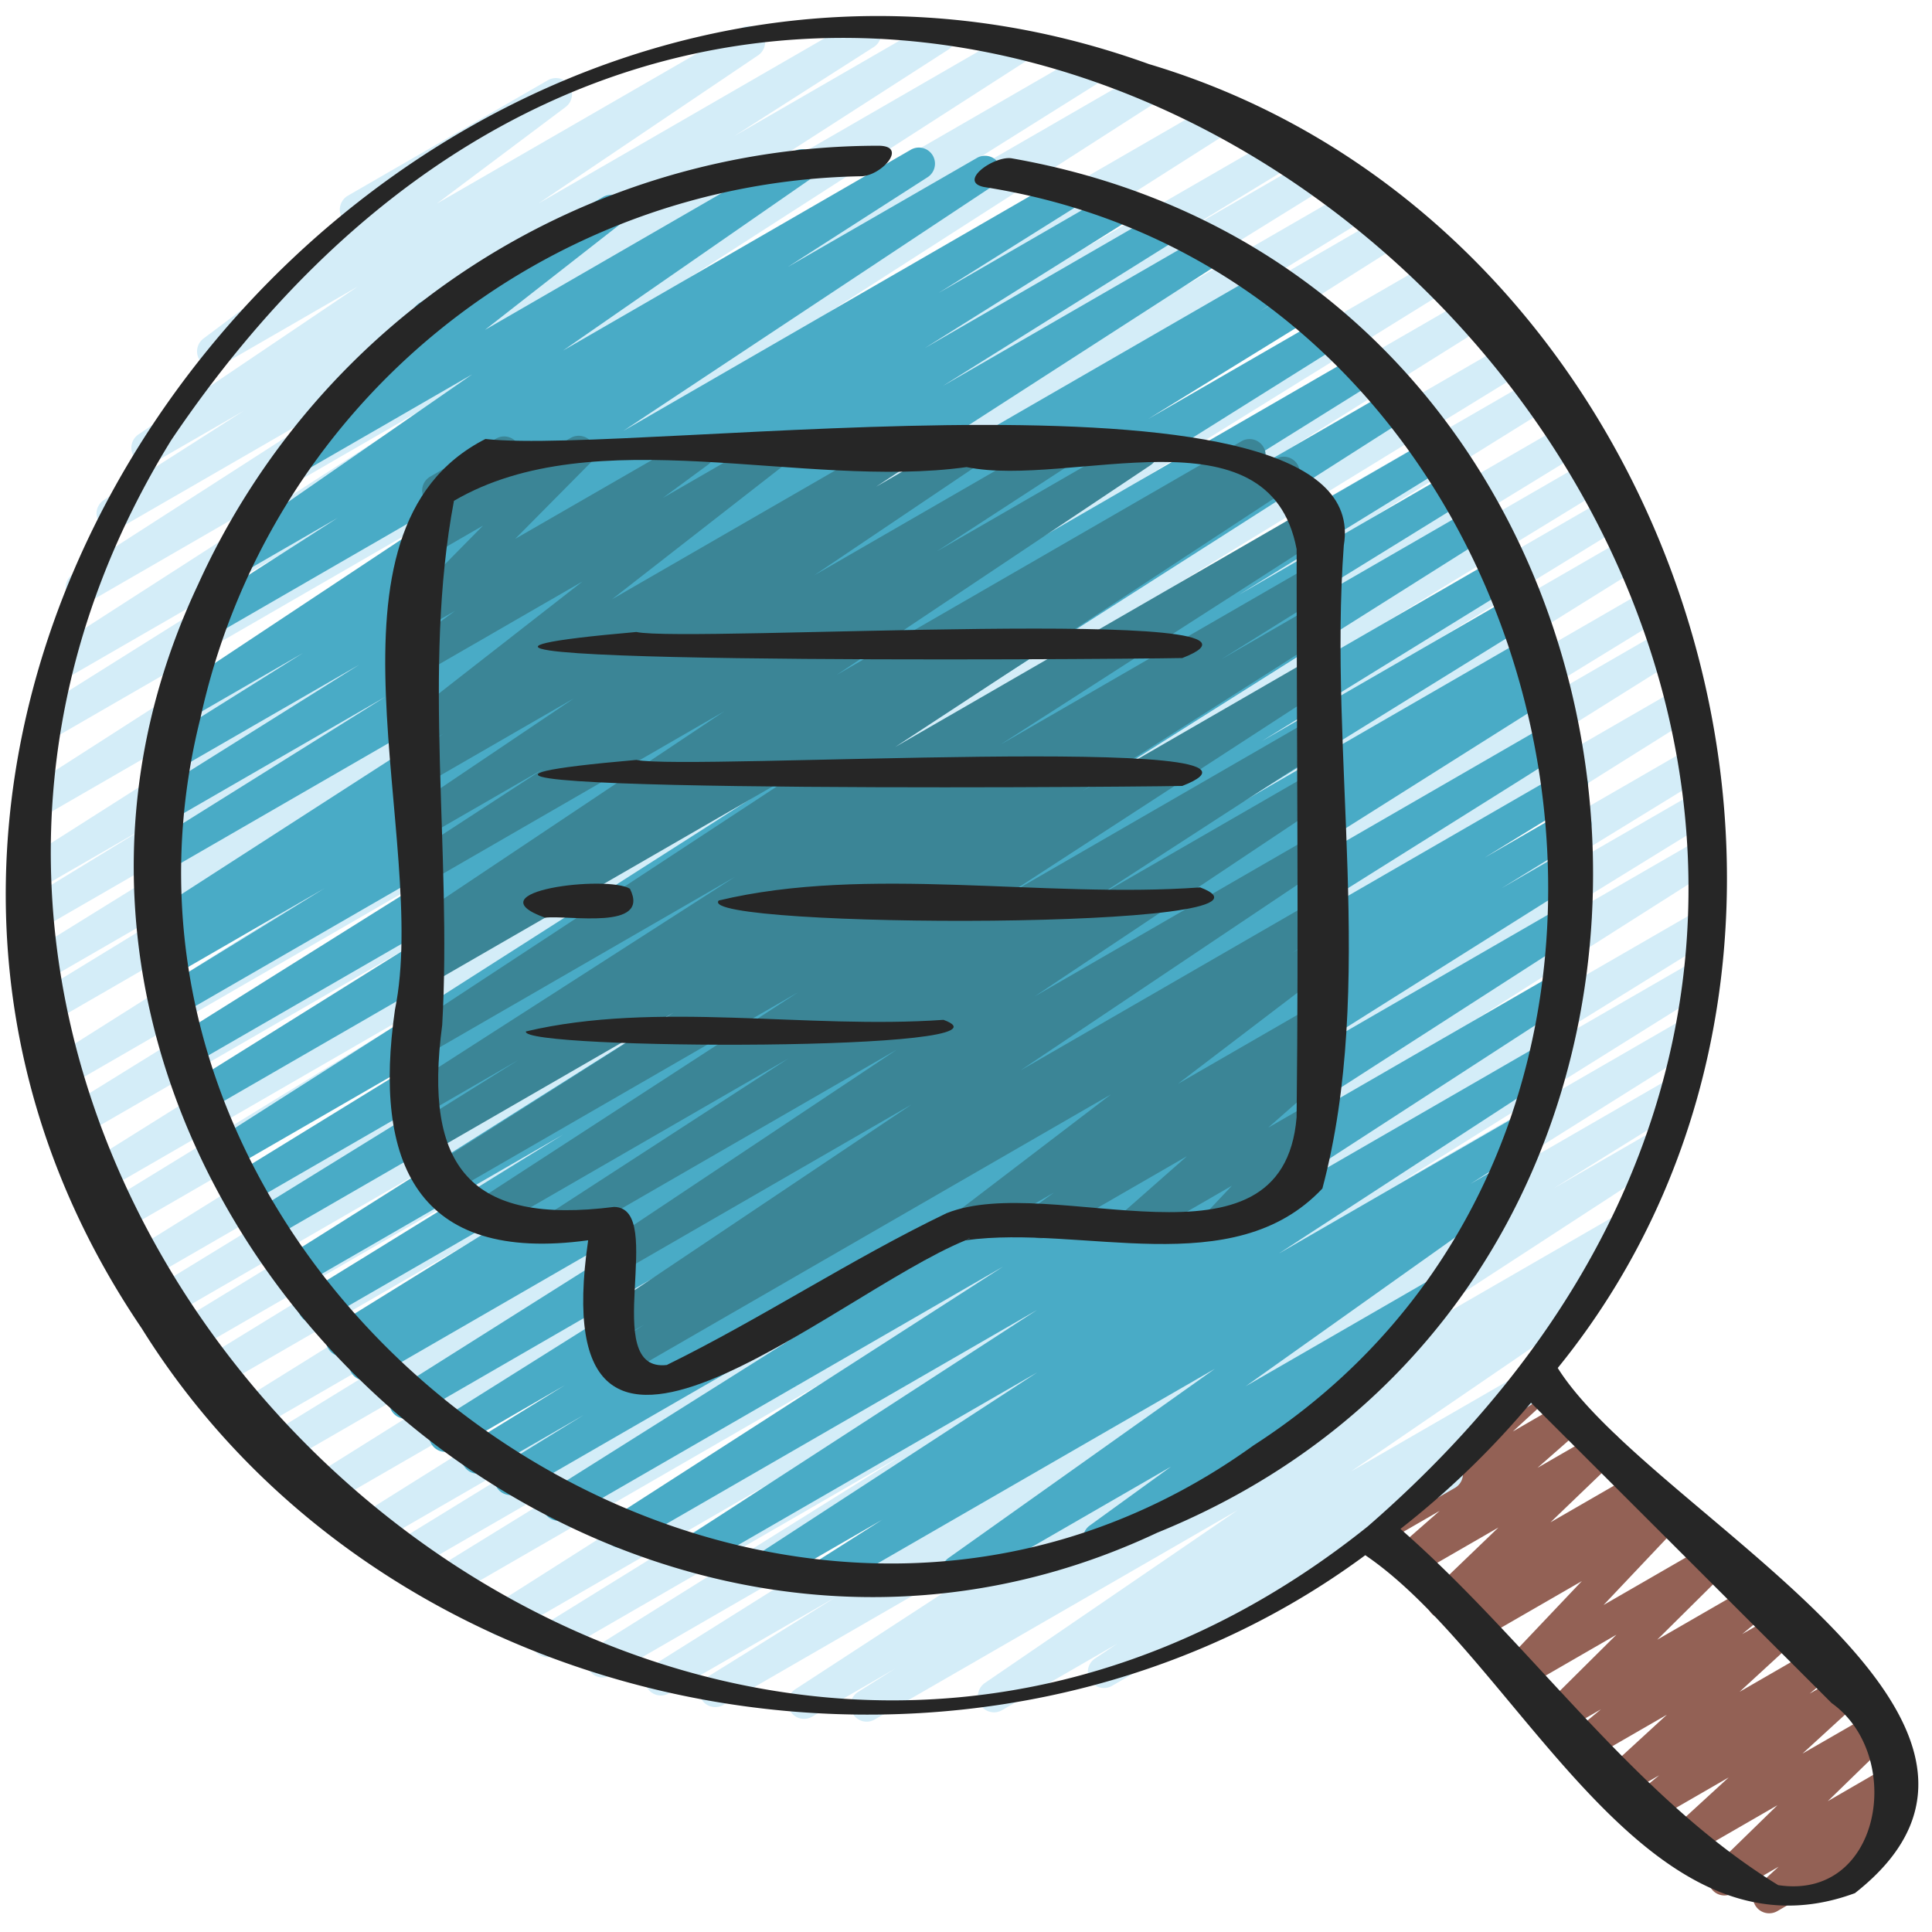 <svg id="Icons" height="512" viewBox="0 0 60 60" width="512" xmlns="http://www.w3.org/2000/svg"><path d="m54.942 59.419a.5.5 0 0 1 -.338-.869l.633-.578-1.43.825a.5.5 0 0 1 -.6-.791l1.993-1.943-2.683 1.548a.5.5 0 0 1 -.588-.8l1.757-1.611-2.27 1.31a.5.5 0 0 1 -.567-.82l.678-.556-.944.545a.5.5 0 0 1 -.588-.8l1.772-1.627-2.292 1.323a.5.5 0 0 1 -.57-.817l.814-.674-1.1.636a.5.5 0 0 1 -.6-.788l2.181-2.165-2.879 1.663a.5.5 0 0 1 -.613-.777l2.417-2.55-3.257 1.879a.5.5 0 0 1 -.563-.822l.382-.306-.6.346a.5.5 0 0 1 -.6-.793l2.048-1.969-2.674 1.544a.5.5 0 0 1 -.58-.808l1.429-1.253-1.149.663a.5.5 0 0 1 -.589-.8l3.528-3.246a.5.5 0 0 1 .245-.5l.866-.5a.5.5 0 0 1 .589.8l-1.217 1.118 1.617-.936a.5.5 0 0 1 .58.808l-1.43 1.255 1.85-1.066a.5.5 0 0 1 .6.793l-2.048 1.967 2.672-1.542a.5.5 0 0 1 .564.823l-.388.307.6-.347a.5.5 0 0 1 .613.776l-2.413 2.551 3.254-1.878a.5.5 0 0 1 .6.788l-2.187 2.167 2.88-1.662a.5.5 0 0 1 .569.817l-.81.671 1.1-.633a.5.5 0 0 1 .588.8l-1.77 1.626 2.289-1.321a.5.5 0 0 1 .567.819l-.682.56.948-.547a.5.5 0 0 1 .587.8l-1.754 1.607 2.185-1.259a.5.5 0 0 1 .6.791l-2 1.946 1.936-1.121a.5.5 0 0 1 .588.8l-.684.625a.5.5 0 0 1 .388.913l-3.8 2.2a.5.5 0 0 1 -.25.065z" fill="#936155"/><path d="m26.916 53.468a.5.5 0 0 1 -.267-.923l1.154-.726-2.592 1.5a.5.5 0 0 1 -.523-.851l10.852-7.068-13.084 7.554a.5.5 0 0 1 -.514-.857l4.033-2.509-5.2 3a.5.5 0 0 1 -.515-.857l8.964-5.625-10.275 5.933a.5.5 0 0 1 -.514-.856l9.587-5.989-10.763 6.214a.5.5 0 0 1 -.514-.857l8.3-5.14-9.24 5.335a.5.5 0 0 1 -.519-.854l17.607-11.192-19.032 10.988a.5.5 0 0 1 -.512-.859l9.712-5.986-10.456 6.036a.5.5 0 0 1 -.511-.858l8.7-5.342-9.318 5.38a.5.5 0 0 1 -.516-.857l18.128-11.371-19.08 11.016a.5.5 0 0 1 -.516-.857l18.8-11.778-19.641 11.338a.5.5 0 0 1 -.511-.859l11-6.747-11.421 6.595a.5.5 0 0 1 -.515-.857l18.185-11.328-18.775 10.839a.5.5 0 0 1 -.511-.858l11.947-7.328-12.25 7.07a.5.5 0 0 1 -.511-.859l10.098-6.168-10.287 5.939a.5.5 0 0 1 -.511-.859l11.251-6.89-11.415 6.59a.5.5 0 0 1 -.514-.857l18.077-11.242-18.32 10.578a.5.5 0 0 1 -.512-.859l11.68-7.161-11.709 6.76a.5.5 0 0 1 -.516-.857l19.624-12.287-19.735 11.395a.5.5 0 0 1 -.514-.858l15.248-9.442-15.173 8.761a.5.5 0 0 1 -.517-.856l20.513-12.96-20.416 11.787a.5.5 0 0 1 -.511-.859l7.334-4.485-7.006 4.045a.5.5 0 0 1 -.514-.858l12.72-7.883-12.347 7.128a.5.5 0 0 1 -.51-.859l3.812-2.326-3.336 1.926a.5.5 0 0 1 -.518-.855l17.369-11.044-16.763 9.678a.5.5 0 0 1 -.52-.854l16.874-10.83-16.046 9.264a.5.5 0 0 1 -.516-.857l9.524-5.974-8.618 4.975a.5.5 0 0 1 -.52-.853l12.34-7.94-11.089 6.404a.5.5 0 0 1 -.521-.854l9.011-5.793-7.544 4.355a.5.5 0 0 1 -.518-.855l4.347-2.773-2.753 1.589a.5.5 0 0 1 -.529-.847l6.821-4.6-4.244 2.449a.5.5 0 0 1 -.55-.833l4.672-3.506a.5.5 0 0 1 -.189-.929l6.216-3.589a.5.5 0 0 1 .549.833l-4 3 9.452-5.454a.5.5 0 0 1 .529.847l-6.821 4.6 9.9-5.715a.5.5 0 0 1 .518.854l-4.337 2.769 6.111-3.529a.5.5 0 0 1 .52.854l-9.017 5.8 10.96-6.327a.5.5 0 0 1 .52.853l-12.333 7.932 14.249-8.227a.5.5 0 0 1 .516.857l-9.535 5.979 10.839-6.256a.5.5 0 0 1 .52.854l-16.878 10.833 18.607-10.746a.5.5 0 0 1 .518.854l-17.369 11.046 18.808-10.856a.5.5 0 0 1 .51.859l-3.8 2.318 4.36-2.516a.5.5 0 0 1 .514.857l-12.729 7.888 13.549-7.821a.5.5 0 0 1 .511.859l-7.3 4.467 7.82-4.518a.5.5 0 0 1 .517.856l-20.513 12.96 21.532-12.432a.5.5 0 0 1 .514.857l-15.253 9.446 15.86-9.157a.5.5 0 0 1 .515.857l-19.636 12.294 20.319-11.731a.5.5 0 0 1 .511.859l-11.673 7.154 11.983-6.918a.5.5 0 0 1 .514.857l-18.084 11.249 18.514-10.688a.5.5 0 0 1 .511.859l-11.236 6.878 11.394-6.578a.5.5 0 0 1 .511.86l-10.1 6.174 10.184-5.88a.5.5 0 0 1 .512.859l-11.938 7.319 11.986-6.919a.5.5 0 0 1 .514.858l-18.21 11.342 18.308-10.572a.5.5 0 0 1 .512.859l-10.97 6.726 10.865-6.272a.5.5 0 0 1 .516.856l-18.799 11.783 18.733-10.815a.5.5 0 0 1 .516.856l-18.128 11.372 17.919-10.343a.5.5 0 0 1 .512.858l-8.688 5.332 8.317-4.8a.5.5 0 0 1 .512.859l-9.723 5.991 9.278-5.357a.5.5 0 0 1 .519.855l-17.61 11.193 17.037-9.836a.5.5 0 0 1 .514.858l-8.292 5.134 7.623-4.4a.5.5 0 0 1 .515.857l-9.6 6 8.8-5.082a.5.5 0 0 1 .515.856l-8.958 5.622 7.993-4.614a.5.5 0 0 1 .513.857l-4.024 2.5 3-1.732a.5.5 0 0 1 .522.851l-10.85 7.063 9.275-5.354a.5.5 0 0 1 .517.856l-1.353.85a.5.5 0 0 1 .447.886l-7.86 5.375 5.1-2.941a.5.5 0 0 1 .528.847l-2.513 1.687a.49.49 0 0 1 .3.232.5.5 0 0 1 -.182.683l-10.663 6.155a.5.5 0 0 1 -.528-.847l.7-.467-3.58 2.066a.5.5 0 0 1 -.532-.845l7.854-5.37-11.269 6.5a.5.5 0 0 1 -.25.068z" fill="#d4edf8"/><path d="m25.614 49.422a.5.5 0 0 1 -.268-.922l2.048-1.3-3.4 1.963a.5.5 0 0 1 -.522-.851l8.743-5.692-10.522 6.072a.5.5 0 0 1 -.522-.852l11.038-7.159-12.683 7.319a.5.5 0 0 1 -.52-.854l12.144-7.809-13.564 7.831a.5.5 0 0 1 -.517-.855l9.631-6.063-10.593 6.112a.5.5 0 0 1 -.507-.862l2.53-1.557-3.06 1.768a.5.5 0 0 1 -.511-.858l2.984-1.835-3.457 2a.5.5 0 0 1 -.516-.857l11.72-7.361-12.463 7.2a.5.5 0 0 1 -.516-.855l14.061-8.872-14.8 8.544a.5.5 0 0 1 -.509-.859l.242-.148-.442.255a.5.5 0 0 1 -.512-.858l9.1-5.633-9.451 5.454a.5.5 0 0 1 -.513-.858l8-4.934-8.255 4.764a.5.5 0 0 1 -.516-.855l15.577-9.829-15.993 9.23a.5.5 0 0 1 -.513-.858l8.629-5.329-8.739 5.047a.5.5 0 0 1 -.512-.858l6.526-4.013-6.537 3.774a.5.5 0 0 1 -.518-.855l17.664-11.275-17.855 10.308a.5.5 0 0 1 -.514-.856l11.532-7.2-11.45 6.61a.5.5 0 0 1 -.516-.857l12.323-7.723-12.162 7.021a.5.5 0 0 1 -.512-.858l4.925-3.033-4.606 2.659a.5.5 0 0 1 -.511-.859l.558-.341-.158.091a.5.5 0 0 1 -.521-.853l15.332-9.883-14.874 8.587a.5.5 0 0 1 -.516-.856l7.2-4.5-6.6 3.81a.5.5 0 0 1 -.516-.856l6.3-3.948-5.586 3.22a.5.5 0 0 1 -.515-.856l4.352-2.726-3.524 2.034a.5.5 0 0 1 -.527-.849l11.521-7.64-10.2 5.89a.5.5 0 0 1 -.521-.854l4.324-2.776-2.983 1.723a.5.5 0 0 1 -.535-.844l7.7-5.338-5.314 3.066a.5.5 0 0 1 -.558-.827l4.525-3.533a.5.5 0 0 1 -.278-.932l5.684-3.281a.5.5 0 0 1 .557.827l-4.222 3.3 9.591-5.541a.5.5 0 0 1 .536.844l-7.7 5.338 10.79-6.231a.5.5 0 0 1 .521.854l-4.328 2.779 5.879-3.389a.5.5 0 0 1 .526.849l-11.515 7.632 13.641-7.876a.5.5 0 0 1 .516.856l-4.369 2.739 5.353-3.092a.5.5 0 0 1 .516.856l-6.29 3.943 7.24-4.18a.5.5 0 0 1 .515.856l-7.209 4.509 8.083-4.666a.5.5 0 0 1 .521.853l-15.332 9.883 16.635-9.6a.5.5 0 0 1 .51.859l-.543.332.933-.538a.5.5 0 0 1 .512.859l-4.935 3.039 5.392-3.113a.5.5 0 0 1 .515.857l-12.318 7.721 12.985-7.5a.5.5 0 0 1 .515.857l-11.545 7.205 12.06-6.961a.5.5 0 0 1 .518.855l-17.662 11.273 18.366-10.607a.5.5 0 0 1 .512.858l-6.524 4.016 6.7-3.87a.5.5 0 0 1 .513.858l-8.623 5.324 8.788-5.073a.5.5 0 0 1 .516.855l-15.584 9.832 15.863-9.157a.5.5 0 0 1 .512.858l-7.975 4.92 7.972-4.6a.5.5 0 0 1 .513.857l-9.115 5.645 9.063-5.233a.5.5 0 0 1 .51.86l-.232.141.023-.012a.5.5 0 0 1 .517.855l-14.059 8.871 13.938-8.047a.5.5 0 0 1 .515.857l-11.713 7.349 11.452-6.611a.5.5 0 0 1 .512.859l-2.976 1.827 2.569-1.483a.5.5 0 0 1 .512.859l-2.558 1.575 2.092-1.207a.5.5 0 0 1 .516.855l-9.631 6.062 9.062-5.232a.5.5 0 0 1 .521.854l-12.137 7.811 11.376-6.567a.5.5 0 0 1 .522.853l-11.036 7.157 10.027-5.788a.5.5 0 0 1 .522.851l-8.744 5.692 7.48-4.319a.5.5 0 0 1 .519.855l-2.046 1.3.771-.446a.5.5 0 0 1 .54.84l-8.289 5.889 5.561-3.21a.5.5 0 0 1 .543.838l-3.327 2.409a.5.5 0 0 1 .186.929l-7.267 4.2a.5.5 0 0 1 -.543-.838l2.526-1.83-6.384 3.685a.5.5 0 0 1 -.539-.839l8.285-5.885-11.865 6.845a.5.5 0 0 1 -.25.068z" fill="#49abc6"/><path d="m19.176 42.761a.5.5 0 0 1 -.268-.923l1.1-.7-.736.423a.5.5 0 0 1 -.528-.847l9.568-6.414-9.053 5.226a.5.5 0 0 1 -.528-.848l9.118-6.078-10.049 5.8a.5.5 0 0 1 -.523-.852l7.208-4.675-9.255 5.343a.5.5 0 0 1 -.522-.852l10.067-6.542-10.948 6.321a.5.5 0 0 1 -.518-.855l7.623-4.846-7.623 4.4a.5.5 0 0 1 -.515-.857l3.3-2.062-2.814 1.627a.5.5 0 0 1 -.52-.854l10.065-6.465-9.545 5.511a.5.5 0 0 1 -.524-.85l12.335-8.1-11.811 6.814a.5.5 0 0 1 -.514-.857l.417-.259a.5.5 0 0 1 -.431-.892l9.748-6.512-9.215 5.32a.5.5 0 0 1 -.522-.851l4.119-2.68-3.6 2.076a.5.5 0 0 1 -.529-.847l5.072-3.417-4.545 2.623a.5.5 0 0 1 -.525-.85l1.008-.666-.483.278a.5.5 0 0 1 -.557-.827l5.368-4.187-4.811 2.777a.5.5 0 0 1 -.546-.835l1.4-1.03-.854.492a.5.5 0 0 1 -.6-.784l2.32-2.354-1.715.99a.5.5 0 0 1 -.616-.772l.773-.835a.491.491 0 0 1 -.265-.222.5.5 0 0 1 .182-.682l2.049-1.183a.5.5 0 0 1 .616.773l-.37.4 2.07-1.194a.5.5 0 0 1 .605.784l-2.329 2.352 5.439-3.135a.5.5 0 0 1 .546.835l-1.4 1.029 3.232-1.864a.5.5 0 0 1 .558.827l-5.367 4.183 8.683-5.01a.5.5 0 0 1 .526.849l-1.011.668 2.629-1.517a.5.5 0 0 1 .529.847l-5.078 3.42 7.394-4.267a.5.5 0 0 1 .522.851l-4.108 2.673 6.106-3.524a.5.5 0 0 1 .529.848l-9.745 6.512 12.564-7.253a.5.5 0 0 1 .515.858l-.132.082.679-.393a.5.5 0 0 1 .525.851l-12.335 8.095 12.818-7.4a.5.5 0 0 1 .521.853l-10.07 6.472 9.651-5.571a.5.5 0 0 1 .514.856l-3.308 2.066 2.794-1.613a.5.5 0 0 1 .518.855l-7.616 4.842 7.1-4.1a.5.5 0 0 1 .522.851l-10.063 6.541 9.539-5.507a.5.5 0 0 1 .522.852l-7.219 4.681 6.7-3.865a.5.5 0 0 1 .527.848l-9.119 6.084 8.592-4.96a.5.5 0 0 1 .528.848l-9.561 6.411 9.033-5.215a.5.5 0 0 1 .517.856l-1.1.7.587-.338a.5.5 0 0 1 .553.83l-4.7 3.583 4.14-2.389a.5.5 0 0 1 .543.837l-.726.525.183-.106a.5.5 0 0 1 .58.808l-1.915 1.686 1.335-.77a.5.5 0 0 1 .613.776l-.811.858a.506.506 0 0 1 .539.239.5.5 0 0 1 -.183.683l-2.761 1.593a.5.5 0 0 1 -.613-.776l.753-.8-2.728 1.576a.5.5 0 0 1 -.58-.807l1.914-1.686-4.321 2.493a.5.5 0 0 1 -.542-.835l.73-.527-2.368 1.362a.5.5 0 0 1 -.553-.83l4.691-3.581-15.075 8.7a.5.5 0 0 1 -.249.072z" fill="#3b8596"/><g fill="#262626"><path d="m35.683 1.991c-22.639-8.178-45.052 18.96-31.283 39.261 7.856 12.624 26.159 15.808 38 7.046 4.75 3.228 8.622 12.927 15.207 10.495 6.921-5.437-6.412-11.812-9.23-16.309 10.91-13.424 3.942-35.526-12.694-40.493zm21.2 50.9c2.279 1.625 1.557 6.143-1.66 5.653-4.5-2.76-7.724-7.558-11.731-11.062a27.032 27.032 0 0 0 4.054-3.918zm-14.413-5.481c-21.627 17.31-51.465-10.551-37.147-33.749 22.527-33.361 66.965 7.854 37.147 33.749z"/><path d="m41.733 16.939c1.03-6.1-21.949-2.779-26.658-3.306-5.581 2.848-1.725 12.45-2.809 17.724-.68 4.734.664 7.892 6 7.161-1.439 9.9 7.574 1.691 11.722 0 3.606-.5 8.309 1.339 11.08-1.608 1.68-6.31.18-13.403.665-19.971zm-11.708 21.555c.136-.083.113-.037 0 0zm10.242-3.794c-.428 5.174-7.616 1.668-10.873 2.978-2.955 1.421-5.769 3.282-8.687 4.713-2.126.243.019-4.886-1.637-4.909-4.467.567-5.927-1.231-5.337-5.648.307-5.368-.624-11.049.365-16.281 4.371-2.555 10.845-.343 15.92-1.047 3.218.661 9.4-1.936 10.25 2.549-.001 5.885.066 11.77-.001 17.645z"/><path d="m31.43 4.919c-.548-.1-1.713.726-.86.891 18.417 2.89 24.076 28.948 8.357 39.08-15.266 11-37.225-4.574-32.7-22.6a21.392 21.392 0 0 1 20.508-16.816c.625 0 1.5-.956.53-.948a23.212 23.212 0 0 0 -21.119 13.638c-8.508 18.054 11.89 37.862 29.792 29.436 20.225-8.217 17.019-38.893-4.508-42.681z"/><path d="m19.762 23.6c-11.9 1.042 14.592.854 16.954.808 4.318-1.68-15.371-.469-16.954-.808z"/><path d="m19.762 19.627c-11.9 1.043 14.592.855 16.954.809 4.318-1.676-15.371-.466-16.954-.809z"/><path d="m29.3 31.672c-4.246.3-8.919-.6-12.966.36-.234.578 15.699.628 12.966-.36z"/><path d="m16.928 28.5c.731-.089 3.289.41 2.635-.9-.705-.43-4.931.074-2.635.9z"/><path d="m37.274 27.559c-4.883.351-10.336-.7-14.953.407-.792.872 18.485.934 14.953-.407z"/></g></svg>